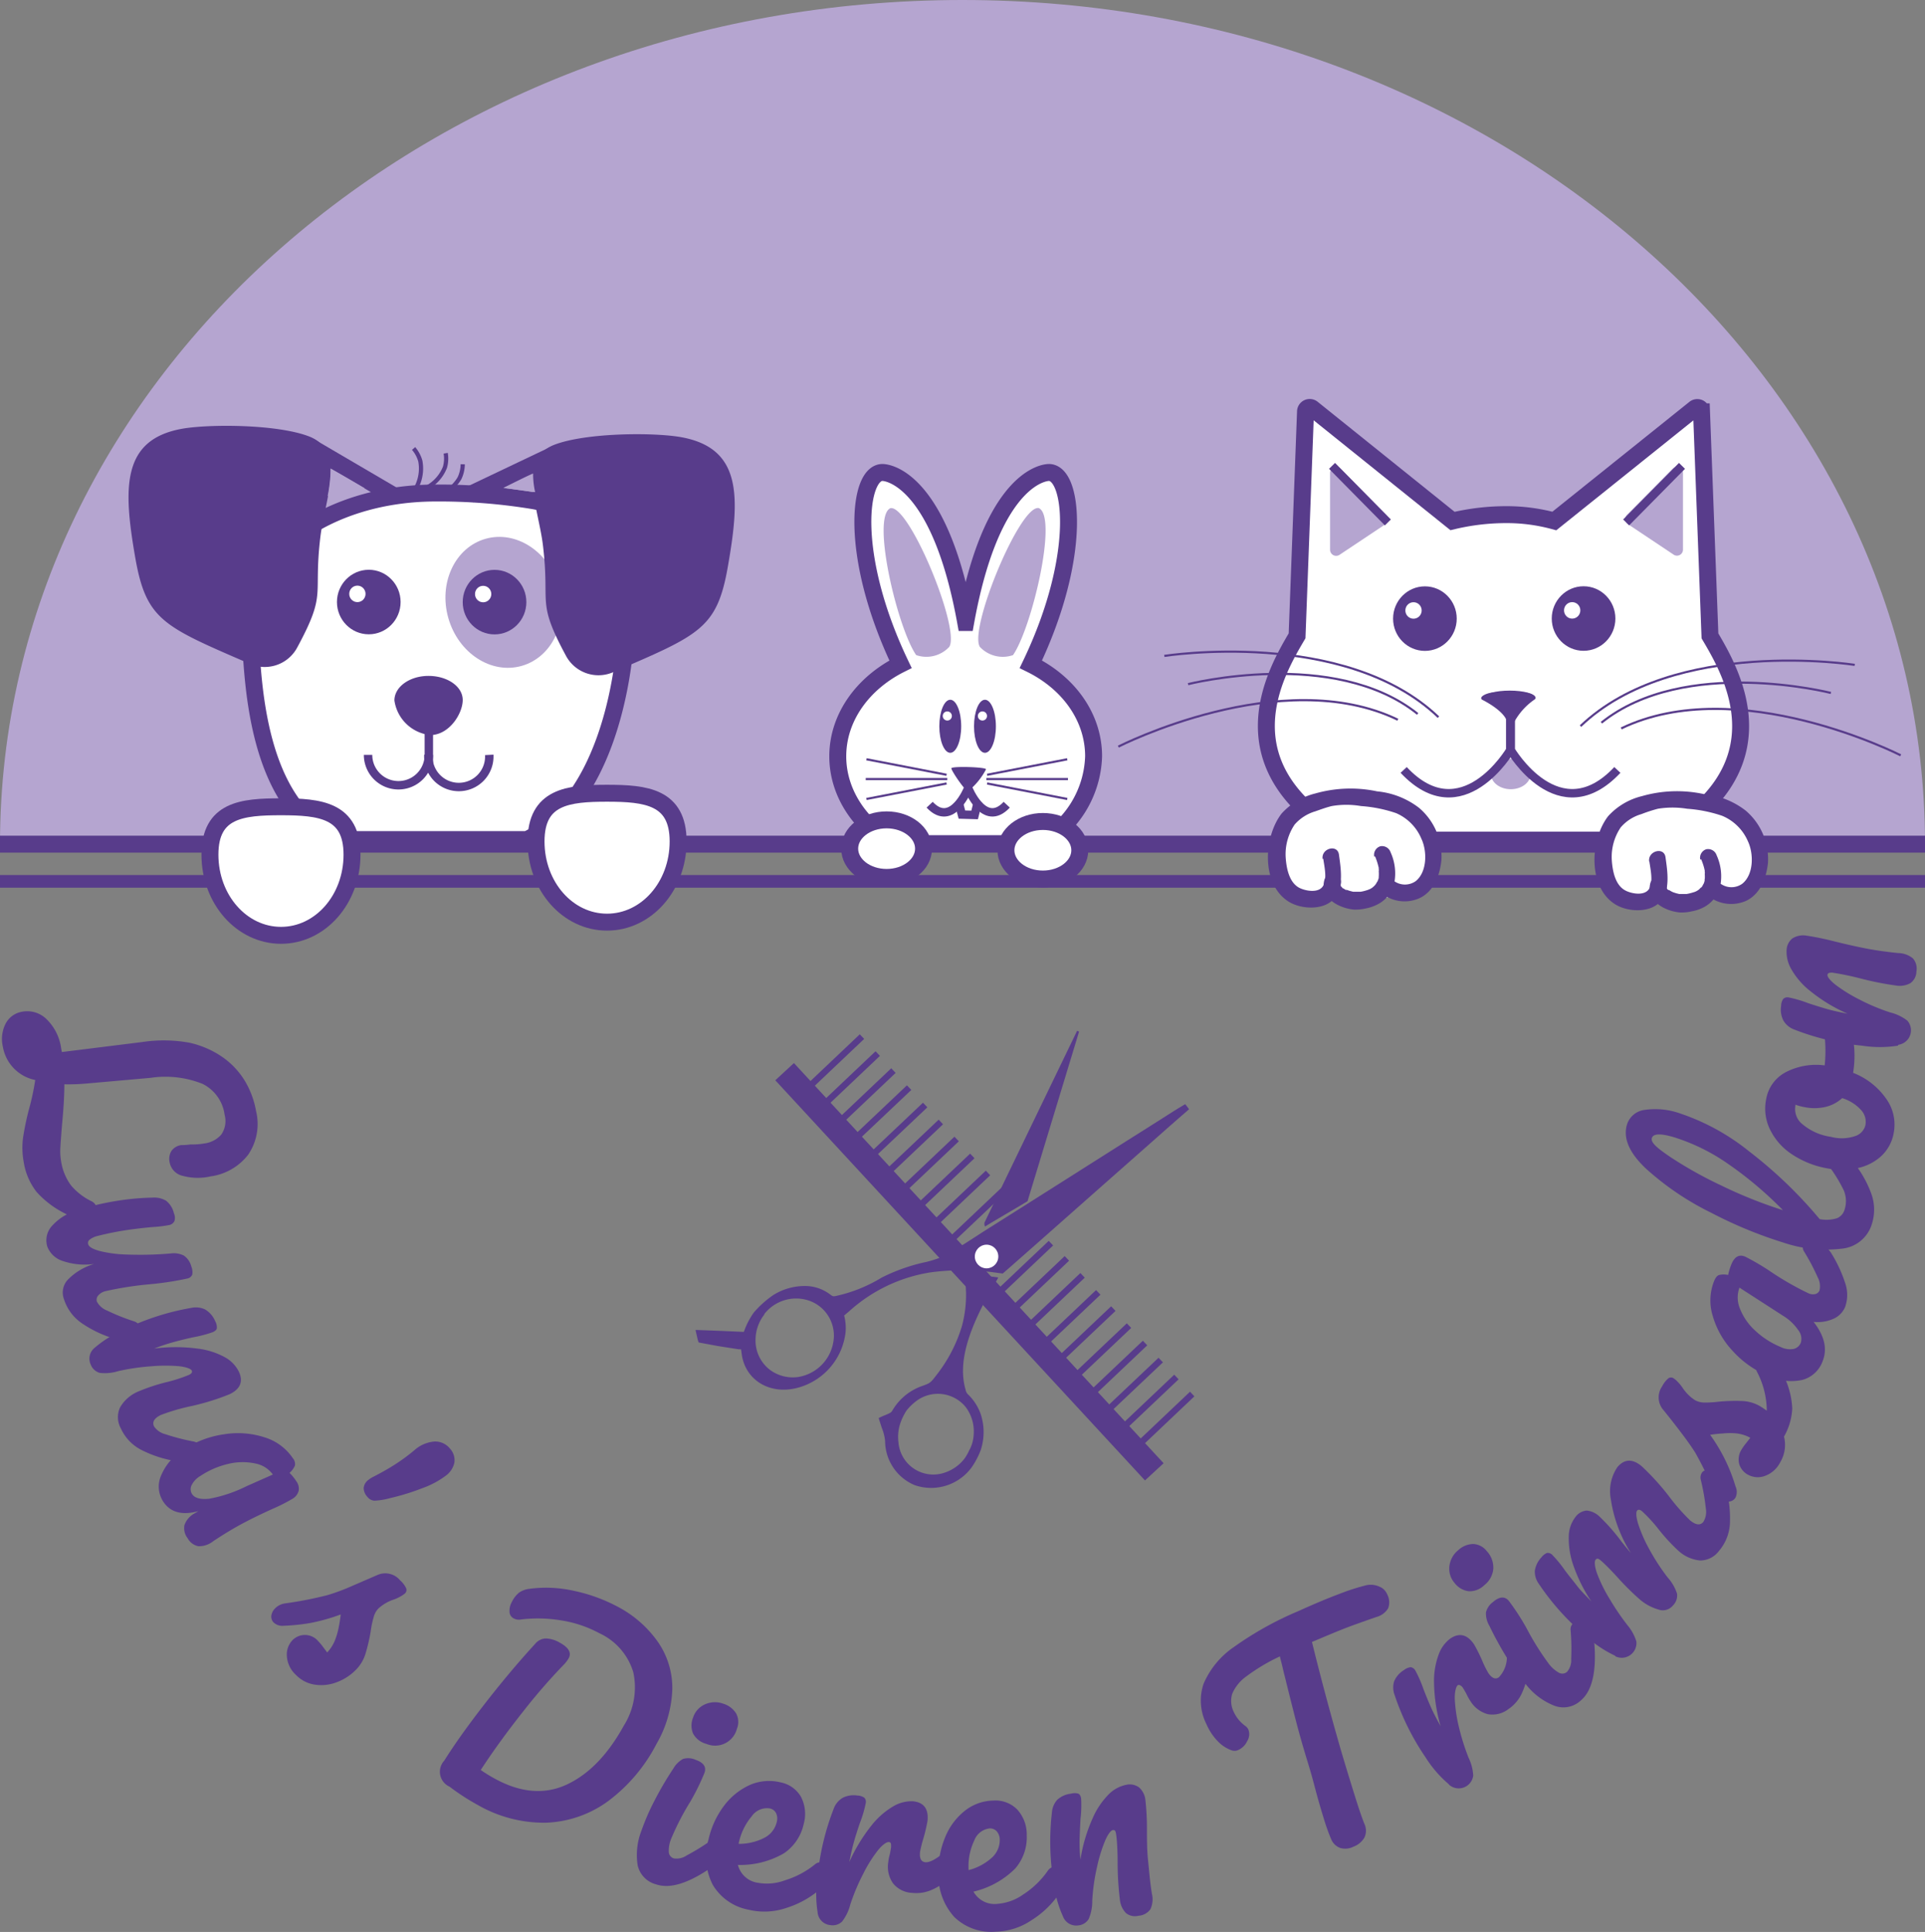 <svg xmlns="http://www.w3.org/2000/svg" viewBox="0 0 214.75 215.52"><rect x="0" y="0" width="214.75" height="215.52" fill="#808080" stroke="none"/><defs><style>.cls-1,.cls-10,.cls-12,.cls-2,.cls-6,.cls-7,.cls-9{fill:none;}.cls-1,.cls-10,.cls-11,.cls-12,.cls-2,.cls-6,.cls-7,.cls-8,.cls-9{stroke:#583c8b;stroke-miterlimit:10;}.cls-1{stroke-width:2.83px;}.cls-2{stroke-width:0.71px;}.cls-11,.cls-3{fill:#583c8b;}.cls-4,.cls-8{fill:#fff;}.cls-5{fill:#b5a5d0;}.cls-6{stroke-width:1.41px;}.cls-7,.cls-8{stroke-width:1.89px;}.cls-11,.cls-9{stroke-width:0.94px;}.cls-10{stroke-width:0.24px;}.cls-12{stroke-width:0.47px;}</style></defs><g id="Laag_2" data-name="Laag 2"><g id="Laag_7" data-name="Laag 7"><g id="Schaar_kam" data-name="Schaar/kam"><g id="kam"><line class="cls-1" x1="87.53" y1="119.55" x2="128.77" y2="164.19"/><line class="cls-2" x1="122.52" y1="144.17" x2="115.99" y2="150.36"/><line class="cls-2" x1="120.77" y1="142.27" x2="114.24" y2="148.46"/><line class="cls-2" x1="119.02" y1="140.38" x2="112.49" y2="146.57"/><line class="cls-2" x1="117.24" y1="138.68" x2="110.71" y2="144.87"/><line class="cls-2" x1="133" y1="155.51" x2="126.47" y2="161.7"/><line class="cls-2" x1="131.24" y1="153.61" x2="124.71" y2="159.8"/><line class="cls-2" x1="129.49" y1="151.72" x2="122.96" y2="157.9"/><line class="cls-2" x1="127.74" y1="149.82" x2="121.21" y2="156.01"/><line class="cls-2" x1="125.95" y1="147.88" x2="119.42" y2="154.07"/><line class="cls-2" x1="124.2" y1="145.98" x2="117.67" y2="152.17"/><line class="cls-2" x1="111.97" y1="132.75" x2="105.44" y2="138.94"/><line class="cls-2" x1="110.22" y1="130.85" x2="103.69" y2="137.04"/><line class="cls-2" x1="108.47" y1="128.95" x2="101.94" y2="135.14"/><line class="cls-2" x1="106.72" y1="127.06" x2="100.19" y2="133.25"/><line class="cls-2" x1="104.96" y1="125.16" x2="98.43" y2="131.35"/><line class="cls-2" x1="103.21" y1="123.27" x2="96.68" y2="129.45"/><line class="cls-2" x1="101.42" y1="121.33" x2="94.89" y2="127.51"/><line class="cls-2" x1="99.67" y1="119.43" x2="93.14" y2="125.62"/><line class="cls-2" x1="97.92" y1="117.53" x2="91.39" y2="123.72"/><line class="cls-2" x1="96.16" y1="115.64" x2="89.64" y2="121.82"/></g><g id="schaar"><path class="cls-3" d="M80.29,148.46l2.69.12.18-.47a8.55,8.55,0,0,1,.94-1.7,11.23,11.23,0,0,1,2.18-1.95,6.62,6.62,0,0,1,3.52-1,4.63,4.63,0,0,1,2.78.92c.31.23.32.24.59.21a16.54,16.54,0,0,0,5.19-2.07,20.43,20.43,0,0,1,5-1.75,13.33,13.33,0,0,0,2.19-.75c.14-.08,2-1.21,4-2.53l5.81-3.67,10.27-6.51,2.46-1.55,2.49-1.58c.89-.57,1.63-1,1.64-1a2.58,2.58,0,0,1,.22.28l.21.28-.71.62c-.39.33-1.89,1.65-3.32,2.92l-6.13,5.41-6.07,5.37-3.56,3.14-1,.87-.61-.08a26.92,26.92,0,0,0-7.38-.06,17.58,17.58,0,0,0-9.14,4.35l-.56.47.06.24a5.55,5.55,0,0,1,.1,1.63A7.26,7.26,0,0,1,89,154.81c-3.14.84-5.92-.87-6.27-3.86l-.06-.43-.26,0-2.3-.36L78,149.77c-.08,0-.11-.1-.25-.7-.09-.39-.16-.7-.15-.71Zm5-1.85a4.62,4.62,0,0,0-1,2.74,4.11,4.11,0,0,0,1.59,3.45,4.25,4.25,0,0,0,3.16.81,4.73,4.73,0,0,0,3.89-3.72,4.13,4.13,0,0,0-2.49-4.73A4.49,4.49,0,0,0,85.25,146.61Zm24-6.74a1.05,1.05,0,0,0,.59,1.29.83.83,0,0,0,.26.06,12.66,12.66,0,0,0-.29-1.94C109.69,139.2,109.29,139.62,109.2,139.87Zm1.18.3a7.18,7.18,0,0,0,.2,1c.09,0,.45-.35.52-.53a1.06,1.06,0,0,0-.34-1.22c-.17-.12-.46-.22-.51-.17S110.3,139.66,110.38,140.17Z"/><path class="cls-3" d="M98.69,157.89c.68-.29.71-.31.85-.52a6.21,6.21,0,0,1,3.43-2.79c.79-.29.85-.33,1.48-1.16a16.54,16.54,0,0,0,2.87-5.52,13.49,13.49,0,0,0,.45-3.68l-.09-2.07,1.92.16c1.12.1,1.76.19,1.76.2a3.84,3.84,0,0,1-.29.52c-3.17,5.35-4.21,9.06-3.35,12a.93.93,0,0,0,.3.55,5.7,5.7,0,0,1,1.39,2.18,6.43,6.43,0,0,1,0,4,9,9,0,0,1-1,1.91,5.6,5.6,0,0,1-6.38,2,5.37,5.37,0,0,1-3.29-4.92,5.27,5.27,0,0,0-.37-1.47c-.19-.59-.35-1.08-.34-1.09A6.06,6.06,0,0,1,98.69,157.89Zm1.71,1a4.8,4.8,0,0,0-.17,2,3.9,3.9,0,0,0,5,3.44,4.64,4.64,0,0,0,2.37-1.62,5.2,5.2,0,0,0,.51-.89,4,4,0,0,0,.51-1.76,4.52,4.52,0,0,0-.86-3.06,4,4,0,0,0-5.64-.63,5.68,5.68,0,0,0-1,1A6.34,6.34,0,0,0,100.4,158.89Z"/><path class="cls-3" d="M109.84,136.36c-.06.11,0,.52.07.45s4.71-2.78,4.72-2.81l5.75-18.92-.22-.09"/><ellipse class="cls-4" cx="110.06" cy="140.17" rx="1.31" ry="1.32"/></g></g><path class="cls-3" d="M10.5,135.28a2,2,0,0,1-1,.39,3.11,3.11,0,0,1-2-.18A10.71,10.71,0,0,1,4.11,133a7.16,7.16,0,0,1-1.46-3.35,8.65,8.65,0,0,1-.08-2.72,30.41,30.41,0,0,1,.66-3.18,27.51,27.51,0,0,0,.7-3.27,4.58,4.58,0,0,1-3.61-3.71,3.75,3.75,0,0,1,.33-2.62,2.54,2.54,0,0,1,1.83-1.29,3.07,3.07,0,0,1,2.73.85A5.61,5.61,0,0,1,6.83,117l.07.36,9-1.12a16,16,0,0,1,5.23.08A10.42,10.42,0,0,1,24.93,118a8.84,8.84,0,0,1,2.38,2.57,9.79,9.79,0,0,1,1.25,3.35,6.08,6.08,0,0,1-.88,4.9,6.39,6.39,0,0,1-4.18,2.41,6.44,6.44,0,0,1-3.12-.06,1.89,1.89,0,0,1-1.45-1.48,1.72,1.72,0,0,1,.19-1.29,1.6,1.6,0,0,1,1.1-.66c.18,0,.52,0,1-.07a8.17,8.17,0,0,0,1.56-.11,3,3,0,0,0,1.91-1,2.65,2.65,0,0,0,.37-2.19,4.52,4.52,0,0,0-2.44-3.45,11.16,11.16,0,0,0-5.83-.68l-7,.62a22.64,22.64,0,0,1-2.61.1q0,1.83-.27,4.62-.13,1.64-.18,2.49a6.86,6.86,0,0,0,.09,1.5,6.08,6.08,0,0,0,1.09,2.65A6.94,6.94,0,0,0,10.2,134a1,1,0,0,1,.56.67A.62.62,0,0,1,10.5,135.28Z"/><path class="cls-3" d="M5.84,136.71A6,6,0,0,1,8.65,135a29.83,29.83,0,0,1,4.16-1,28.26,28.26,0,0,1,4.2-.4,2.62,2.62,0,0,1,1.51.34,2.48,2.48,0,0,1,.88,1.4,1.26,1.26,0,0,1,.06.88.83.83,0,0,1-.54.43,13.35,13.35,0,0,1-1.7.22c-.78.06-1.49.14-2.12.22a33.94,33.94,0,0,0-4.31.81,2.3,2.3,0,0,0-.83.42.47.47,0,0,0-.11.51c.09.27.49.5,1.21.71a14,14,0,0,0,3.11.41,40,40,0,0,0,4.87-.12,2.51,2.51,0,0,1,1.48.24,2.12,2.12,0,0,1,.82,1.2,1.69,1.69,0,0,1,.11.91.72.72,0,0,1-.53.44,34.27,34.27,0,0,1-4.26.65,38,38,0,0,0-4.92.77,1.54,1.54,0,0,0-.8.5.69.69,0,0,0-.13.66,2.17,2.17,0,0,0,1.14,1,23.44,23.44,0,0,0,3,1.2,1,1,0,0,1,.65.59.66.66,0,0,1-.18.66,2.06,2.06,0,0,1-.91.52,3,3,0,0,1-2,.09,12.89,12.89,0,0,1-3.37-1.64,5.11,5.11,0,0,1-2-2.68,2.1,2.1,0,0,1,.48-2.24A6.79,6.79,0,0,1,10.5,141,7.64,7.64,0,0,1,7,140.67a2.7,2.7,0,0,1-1.72-1.6A2.38,2.38,0,0,1,5.84,136.71Z"/><path class="cls-3" d="M10.55,150.36a13.06,13.06,0,0,1,3.41-2.1,28,28,0,0,1,7.38-2.36,2.42,2.42,0,0,1,1.55.18A2.74,2.74,0,0,1,24,147.37a1.4,1.4,0,0,1,.19.77c0,.18-.17.33-.43.46a14,14,0,0,1-2.21.58c-.83.18-1.55.36-2.16.53a20.65,20.65,0,0,0-2.19.73,18.35,18.35,0,0,1,4.82,0,8.38,8.38,0,0,1,3.13,1A3.75,3.75,0,0,1,26.64,153c.52,1.1.18,1.94-1,2.52a26.77,26.77,0,0,1-4.22,1.32,22.89,22.89,0,0,0-3.46,1c-.75.36-1,.78-.78,1.27a2.12,2.12,0,0,0,1.26.88,23.72,23.72,0,0,0,3.12.81,1,1,0,0,1,.72.5.62.62,0,0,1-.09.68,2.12,2.12,0,0,1-.83.63,3.08,3.08,0,0,1-2,.34,13,13,0,0,1-3.56-1.19,5,5,0,0,1-2.31-2.4,2.58,2.58,0,0,1-.1-2.35,4.21,4.21,0,0,1,2.08-1.8,21.09,21.09,0,0,1,3-1,17.08,17.08,0,0,0,2.6-.83c.3-.14.41-.3.32-.49s-.57-.38-1.38-.48a17.78,17.78,0,0,0-3.07,0,24.67,24.67,0,0,0-3.73.54,5,5,0,0,1-2.09.2,1.53,1.53,0,0,1-1-.93A1.55,1.55,0,0,1,10.55,150.36Z"/><path class="cls-3" d="M18,164.54a6.15,6.15,0,0,1,2.51-2.85A11,11,0,0,1,25,160a9.66,9.66,0,0,1,4.51.34,5.86,5.86,0,0,1,3.15,2.32,1,1,0,0,1,.24.84,2.4,2.4,0,0,1-.6.81,5.07,5.07,0,0,1,.75.92,1.39,1.39,0,0,1,.27,1.07,1.47,1.47,0,0,1-.68.89,19.48,19.48,0,0,1-2.23,1.13c-1.17.53-2.27,1.06-3.29,1.6s-2.13,1.21-3.32,2a2.56,2.56,0,0,1-1.66.57,1.75,1.75,0,0,1-1.21-.9,1.8,1.8,0,0,1-.35-1.47,2.42,2.42,0,0,1,1.13-1.3l.43-.25c-1.81.5-3.1.15-3.89-1A3.06,3.06,0,0,1,18,164.54Zm5.29,2.66a15.7,15.7,0,0,0,4.24-1.42l2.91-1.29a3.15,3.15,0,0,0-2-1.24,6.77,6.77,0,0,0-3,.06,9.37,9.37,0,0,0-3.07,1.33,2.5,2.5,0,0,0-1,1.05,1,1,0,0,0,.07,1C21.73,167.11,22.33,167.28,23.24,167.2Z"/><path class="cls-3" d="M40.57,166a1.28,1.28,0,0,1,.54-.92,3,3,0,0,1,.56-.35c.86-.44,1.64-.88,2.33-1.32a21.42,21.42,0,0,0,2.19-1.6,3.82,3.82,0,0,1,2.27-1,2.1,2.1,0,0,1,1.73.78,1.9,1.9,0,0,1,.5,1.57,2.44,2.44,0,0,1-.93,1.44A9.89,9.89,0,0,1,47.15,166a26.18,26.18,0,0,1-3.62,1.12,7.91,7.91,0,0,1-1.74.29A1.07,1.07,0,0,1,41,167,1.5,1.5,0,0,1,40.57,166Z"/><path class="cls-3" d="M32,184.69A2.3,2.3,0,0,1,32.6,183a1.94,1.94,0,0,1,2.9.08,6,6,0,0,1,.55.66l.45.6a4.4,4.4,0,0,0,.85-1.31,8.23,8.23,0,0,0,.44-1.51c.1-.52.18-1,.22-1.42a21.33,21.33,0,0,1-3.37.95,22.35,22.35,0,0,1-2.95.31,1.45,1.45,0,0,1-1.15-.35.92.92,0,0,1-.27-.77,1.43,1.43,0,0,1,.43-.83,1.92,1.92,0,0,1,1.09-.54l.61-.09a41.68,41.68,0,0,0,4.11-.83,22.35,22.35,0,0,0,2.24-.8l3.35-1.45a2.15,2.15,0,0,1,2.54.6,2.67,2.67,0,0,1,.67.88.52.52,0,0,1-.13.57,2.74,2.74,0,0,1-.5.34,4.41,4.41,0,0,1-.79.36,4.7,4.7,0,0,0-1.69,1,2.17,2.17,0,0,0-.51.93,10.45,10.45,0,0,0-.34,1.64,20.59,20.59,0,0,1-.6,2.54,4.42,4.42,0,0,1-1.08,1.75,5.88,5.88,0,0,1-2.13,1.36,4.81,4.81,0,0,1-2.42.26,3.68,3.68,0,0,1-2.1-1.08A3.09,3.09,0,0,1,32,184.69Z"/><path class="cls-3" d="M50.15,199.31a1.82,1.82,0,0,1-.59-2.9q1.63-2.61,4.44-6.24c1.87-2.41,3.77-4.69,5.72-6.81a1.56,1.56,0,0,1,1.21-.58,3.28,3.28,0,0,1,1.51.46c1,.55,1.34,1.13,1,1.75a3.74,3.74,0,0,1-.62.79,65.61,65.61,0,0,0-4.47,5.16q-2.64,3.33-4.72,6.51a16.19,16.19,0,0,0,1.63,1q4.32,2.34,8,.61t6.34-6.57a8,8,0,0,0,1.05-5.94,7,7,0,0,0-3.77-4.35,13.33,13.33,0,0,0-4.29-1.44,15.66,15.66,0,0,0-4.47-.1,1.23,1.23,0,0,1-.83-.13.85.85,0,0,1-.45-.76,2,2,0,0,1,.28-1.1,3,3,0,0,1,.78-1,2.49,2.49,0,0,1,1.09-.42,14.07,14.07,0,0,1,5.06.22,18.45,18.45,0,0,1,4.79,1.73,12.66,12.66,0,0,1,4.58,4A9,9,0,0,1,75,188.47a13,13,0,0,1-1.75,6.05,18.6,18.6,0,0,1-5.39,6.39,12.49,12.49,0,0,1-6.91,2.42,14.79,14.79,0,0,1-7.69-2A24.72,24.72,0,0,1,50.15,199.31Z"/><path class="cls-3" d="M71.13,208.05a7.47,7.47,0,0,1,.44-3.86A24.94,24.94,0,0,1,73,200.9a36.4,36.4,0,0,1,2.11-3.6,2.87,2.87,0,0,1,1.08-1.08,2,2,0,0,1,1.4.09c.9.31,1.24.8,1,1.46A25.13,25.13,0,0,1,77,201a28.94,28.94,0,0,0-2.14,4.16,3.54,3.54,0,0,0-.25,1.43.78.78,0,0,0,.55.72,2,2,0,0,0,1.45-.33,24.85,24.85,0,0,0,2.71-1.67,1,1,0,0,1,.86-.16.66.66,0,0,1,.43.54,2.15,2.15,0,0,1-.14,1,3.08,3.08,0,0,1-1.13,1.65c-2.57,1.77-4.61,2.39-6.14,1.87A2.83,2.83,0,0,1,71.13,208.05Zm6.19-14.66a2.34,2.34,0,0,1,0-1.79,2.41,2.41,0,0,1,1.32-1.47,2.71,2.71,0,0,1,2.06-.07,2.54,2.54,0,0,1,1.42,1.08,2,2,0,0,1,.09,1.71,2.51,2.51,0,0,1-3.4,1.69A2.36,2.36,0,0,1,77.32,193.39Z"/><path class="cls-3" d="M92.2,208.24a2.1,2.1,0,0,1,0,1,3.08,3.08,0,0,1-1,1.75,10.6,10.6,0,0,1-3.45,1.84,7.55,7.55,0,0,1-4.23.21,5.91,5.91,0,0,1-4-2.77,6.84,6.84,0,0,1-.47-5.1,9.72,9.72,0,0,1,1.7-3.7,7.44,7.44,0,0,1,2.88-2.34,5.34,5.34,0,0,1,3.44-.3,3.35,3.35,0,0,1,2.3,1.64,4.15,4.15,0,0,1,.29,3,5.3,5.3,0,0,1-2.2,3.27,9.67,9.67,0,0,1-5.14,1.3,2.68,2.68,0,0,0,2.27,2,5.75,5.75,0,0,0,3-.29A9.91,9.91,0,0,0,90.89,208a1,1,0,0,1,.83-.25A.65.65,0,0,1,92.2,208.24Zm-8.35-5.61a6.76,6.76,0,0,0-1.44,3l0,.06a6.15,6.15,0,0,0,2.85-.67,2.65,2.65,0,0,0,1.39-1.75,1.43,1.43,0,0,0-.07-1,1,1,0,0,0-.7-.53A2.06,2.06,0,0,0,83.85,202.63Z"/><path class="cls-3" d="M91.21,213.32a13.08,13.08,0,0,1,0-4A28.23,28.23,0,0,1,93,201.79a2.33,2.33,0,0,1,1-1.23,2.7,2.7,0,0,1,1.65-.26,1.44,1.44,0,0,1,.77.24.67.67,0,0,1,.16.61,12.9,12.9,0,0,1-.64,2.18c-.28.81-.5,1.51-.67,2.12s-.35,1.36-.52,2.26a18.94,18.94,0,0,1,2.51-4.12,8.76,8.76,0,0,1,2.5-2.15,4,4,0,0,1,2.1-.5c1.21.13,1.75.86,1.61,2.2a18.28,18.28,0,0,1-.45,1.92,13.29,13.29,0,0,0-.38,1.52c-.08.73.12,1.11.58,1.16s1.24-.33,2.16-1.16a1,1,0,0,1,.79-.32.63.63,0,0,1,.54.42,1.8,1.8,0,0,1,.11,1,2.7,2.7,0,0,1-.74,1.74,7.81,7.81,0,0,1-2,1.34,4.25,4.25,0,0,1-2.29.4,2.89,2.89,0,0,1-2.16-1.06,3.19,3.19,0,0,1-.54-2.34,4.83,4.83,0,0,1,.18-.92c.08-.41.13-.68.14-.83,0-.33,0-.5-.25-.52s-.69.27-1.22.92a15.19,15.19,0,0,0-1.63,2.6,23,23,0,0,0-1.46,3.47,5.09,5.09,0,0,1-.92,1.89,1.52,1.52,0,0,1-1.32.38A1.56,1.56,0,0,1,91.21,213.32Z"/><path class="cls-3" d="M118.19,208.62a2,2,0,0,1,.24,1,3.06,3.06,0,0,1-.49,1.94,10.45,10.45,0,0,1-2.87,2.65,7.45,7.45,0,0,1-4,1.28,5.91,5.91,0,0,1-4.62-1.65,6.92,6.92,0,0,1-1.76-4.81,9.89,9.89,0,0,1,.72-4,7.19,7.19,0,0,1,2.19-3,5.27,5.27,0,0,1,3.24-1.17,3.39,3.39,0,0,1,2.64,1,4.11,4.11,0,0,1,1.06,2.88,5.3,5.3,0,0,1-1.3,3.72,9.72,9.72,0,0,1-4.64,2.56,2.69,2.69,0,0,0,2.7,1.36,5.7,5.7,0,0,0,2.86-1.05,9.78,9.78,0,0,0,2.73-2.64,1,1,0,0,1,.75-.45A.62.62,0,0,1,118.19,208.62Zm-9.5-3.31a6.73,6.73,0,0,0-.64,3.25v.06a6.09,6.09,0,0,0,2.58-1.37,2.65,2.65,0,0,0,.9-2,1.44,1.44,0,0,0-.32-.94,1,1,0,0,0-.81-.34A2.07,2.07,0,0,0,108.69,205.31Z"/><path class="cls-3" d="M118.59,213.8a13.06,13.06,0,0,1-1.06-3.86,28.1,28.1,0,0,1-.18-7.75,2.34,2.34,0,0,1,.61-1.43,2.72,2.72,0,0,1,1.53-.67,1.42,1.42,0,0,1,.8,0c.17.07.27.26.32.54a12.93,12.93,0,0,1-.07,2.28c-.05.85-.08,1.59-.1,2.22s0,1.4.09,2.32a18.11,18.11,0,0,1,1.37-4.63,8.72,8.72,0,0,1,1.85-2.72,3.87,3.87,0,0,1,1.9-1,1.76,1.76,0,0,1,1.43.3,2.18,2.18,0,0,1,.7,1.41,28.33,28.33,0,0,1,.17,3.06c0,1.28,0,2.48.12,3.62s.21,2.38.43,3.75a2.65,2.65,0,0,1-.16,1.74,1.77,1.77,0,0,1-1.33.73,1.58,1.58,0,0,1-1.41-.31,2.5,2.5,0,0,1-.67-1.5,34.37,34.37,0,0,1-.25-4.11c0-1.67-.1-2.73-.17-3.18s-.18-.48-.38-.45-.53.44-.85,1.19a16.93,16.93,0,0,0-.9,2.93,22.61,22.61,0,0,0-.53,3.74,5,5,0,0,1-.4,2.06,1.53,1.53,0,0,1-1.18.71A1.57,1.57,0,0,1,118.59,213.8Z"/><path class="cls-3" d="M153.89,177a1.52,1.52,0,0,1,.84.81,1.92,1.92,0,0,1,.14,1.58,2.16,2.16,0,0,1-1.35,1c-1.59.56-2.84,1-3.72,1.35s-2,.82-3.44,1.43q1.39,5.64,3,11.27c.39,1.37.87,2.95,1.42,4.73s1,3.22,1.43,4.29a1.77,1.77,0,0,1,0,1.53A2.32,2.32,0,0,1,151,206a2,2,0,0,1-1.51.14,1.75,1.75,0,0,1-1-1,22.24,22.24,0,0,1-.83-2.34c-.34-1.1-.68-2.27-1-3.5s-.64-2.3-.92-3.2c-.46-1.52-.88-3-1.28-4.57s-.76-3-1.09-4.35c-.08-.31-.17-.66-.26-1.06s-.21-.84-.33-1.34a21.14,21.14,0,0,0-3.74,2.23,4.58,4.58,0,0,0-1.58,1.95,2.74,2.74,0,0,0,.17,2,4,4,0,0,0,1.34,1.61,1.1,1.1,0,0,1,.3.38,1.44,1.44,0,0,1-.13,1.27,2,2,0,0,1-1,1,1,1,0,0,1-.84,0,4,4,0,0,1-1.47-1,6.34,6.34,0,0,1-1.24-1.88,5.84,5.84,0,0,1-.32-4.51,9.51,9.51,0,0,1,3.37-4.09,37.12,37.12,0,0,1,7.17-4c1.88-.85,3.39-1.48,4.55-1.91a24.43,24.43,0,0,1,3.1-1A2.35,2.35,0,0,1,153.89,177Z"/><path class="cls-3" d="M161.64,199.05a13,13,0,0,1-2.6-3,27.92,27.92,0,0,1-3.45-6.94,2.35,2.35,0,0,1-.06-1.56,2.75,2.75,0,0,1,1.1-1.25,1.51,1.51,0,0,1,.74-.32.73.73,0,0,1,.52.37,13.53,13.53,0,0,1,.91,2.08c.31.8.59,1.48.85,2.06s.61,1.26,1.06,2.06a18.23,18.23,0,0,1-.73-4.77,8.5,8.5,0,0,1,.53-3.25,3.84,3.84,0,0,1,1.28-1.74c1-.68,1.89-.47,2.65.64a18.6,18.6,0,0,1,.89,1.77,11.29,11.29,0,0,0,.69,1.41c.4.6.8.77,1.19.5a3.28,3.28,0,0,0,.9-2.26,1.09,1.09,0,0,1,.4-.77.66.66,0,0,1,.68,0,1.82,1.82,0,0,1,.71.66,2.71,2.71,0,0,1,.55,1.81,8,8,0,0,1-.66,2.31,4.25,4.25,0,0,1-1.49,1.78,2.92,2.92,0,0,1-2.34.58,3.28,3.28,0,0,1-1.92-1.45,5.79,5.79,0,0,1-.45-.81c-.2-.37-.35-.61-.43-.73s-.36-.35-.53-.24-.35.66-.34,1.49a16.65,16.65,0,0,0,.42,3,25.64,25.64,0,0,0,1.12,3.6,5.14,5.14,0,0,1,.52,2,1.63,1.63,0,0,1-2.71,1Z"/><path class="cls-3" d="M163.85,177.51a2.34,2.34,0,0,1-1.56-.9,2.42,2.42,0,0,1-.6-1.88,2.69,2.69,0,0,1,1-1.81,2.49,2.49,0,0,1,1.64-.68,2,2,0,0,1,1.52.78,2.7,2.7,0,0,1,.74,2,2.61,2.61,0,0,1-1,1.81A2.32,2.32,0,0,1,163.85,177.51Zm9.5,12.75a7.55,7.55,0,0,1-3.1-2.33,25.44,25.44,0,0,1-2.1-2.93,38.77,38.77,0,0,1-2-3.64,2.7,2.7,0,0,1-.38-1.48,2,2,0,0,1,.78-1.16c.72-.63,1.31-.67,1.77-.14a26.62,26.62,0,0,1,2,3.09,29.53,29.53,0,0,0,2.51,4,3.64,3.64,0,0,0,1.1.94.79.79,0,0,0,.9-.12,2,2,0,0,0,.45-1.42,25.86,25.86,0,0,0-.06-3.18.92.92,0,0,1,.29-.82.65.65,0,0,1,.68-.1,2.16,2.16,0,0,1,.83.64,3.11,3.11,0,0,1,.85,1.81c.23,3.11-.27,5.2-1.49,6.25A2.84,2.84,0,0,1,173.35,190.26Z"/><path class="cls-3" d="M180.21,184.72a13.11,13.11,0,0,1-3.32-2.23,27.53,27.53,0,0,1-5.19-5.76,2.36,2.36,0,0,1-.48-1.48,2.77,2.77,0,0,1,.73-1.51,1.54,1.54,0,0,1,.62-.5.72.72,0,0,1,.6.21,14.5,14.5,0,0,1,1.44,1.77c.51.68,1,1.26,1.36,1.74s.91,1,1.56,1.69a17.48,17.48,0,0,1-2-4,9.06,9.06,0,0,1-.52-3.26,3.6,3.6,0,0,1,.73-2.14,1.72,1.72,0,0,1,1.27-.74,2.4,2.4,0,0,1,1.43.67,21.32,21.32,0,0,1,2.41,2.74q.71.9,1.08,1.32a15.53,15.53,0,0,1-2.23-6,4.77,4.77,0,0,1,.73-3.57q1.18-1.4,2.73-.09a28,28,0,0,1,3,3.3,22.84,22.84,0,0,0,2.38,2.72c.64.53,1.13.59,1.48.18a2.16,2.16,0,0,0,.28-1.51,24.49,24.49,0,0,0-.56-3.18,1,1,0,0,1,.16-.86.64.64,0,0,1,.66-.19,2,2,0,0,1,.92.5,3.06,3.06,0,0,1,1.13,1.65,13.36,13.36,0,0,1,.38,3.73,5.11,5.11,0,0,1-1.23,3.1,2.62,2.62,0,0,1-2.1,1.06,4.18,4.18,0,0,1-2.5-1.16,20.69,20.69,0,0,1-2.12-2.31,17.3,17.3,0,0,0-1.83-2c-.25-.22-.45-.24-.58-.09s-.12.68.12,1.47a16,16,0,0,0,1.23,2.81,24.29,24.29,0,0,0,2.05,3.16,5,5,0,0,1,1.06,1.83,1.58,1.58,0,0,1-.47,1.32,1.45,1.45,0,0,1-1.64.43,5.46,5.46,0,0,1-2.12-1.18,29.71,29.71,0,0,1-2.43-2.42c-.91-1-1.53-1.59-1.85-1.86s-.44-.24-.58-.08-.12.73.17,1.54a16.61,16.61,0,0,0,1.38,2.8,28.07,28.07,0,0,0,2,2.95,5.18,5.18,0,0,1,1,1.82,1.64,1.64,0,0,1-2.36,1.65Z"/><path class="cls-3" d="M196.82,164.67a2.28,2.28,0,0,1-1.84-.17,2,2,0,0,1-.95-1.16,2.05,2.05,0,0,1,.27-1.66,5.56,5.56,0,0,1,.5-.7l.46-.59a4.22,4.22,0,0,0-1.48-.48,7.44,7.44,0,0,0-1.57,0,13.41,13.41,0,0,0-1.43.15,19.19,19.19,0,0,1,2.84,5.78,1.45,1.45,0,0,1,0,1.2.89.89,0,0,1-.68.46,1.36,1.36,0,0,1-.9-.2,1.9,1.9,0,0,1-.81-.91l-.25-.57a37.58,37.58,0,0,0-1.85-3.75c-.36-.58-.87-1.31-1.53-2.18s-1.35-1.76-2.08-2.65a2.15,2.15,0,0,1-.08-2.61,2.78,2.78,0,0,1,.68-.87.51.51,0,0,1,.59,0,2.43,2.43,0,0,1,.45.39,4.57,4.57,0,0,1,.55.67,4.72,4.72,0,0,0,1.39,1.38,2.24,2.24,0,0,0,1,.26,12.48,12.48,0,0,0,1.67-.1,20.28,20.28,0,0,1,2.6-.07,4.29,4.29,0,0,1,2,.59c.18.11.42.27.73.49a9.43,9.43,0,0,0-1.11-4.37,1,1,0,0,1,0-.88.64.64,0,0,1,.61-.31,2.06,2.06,0,0,1,1,.33A3.31,3.31,0,0,1,199,153.5a9.07,9.07,0,0,1,.94,3.64,7,7,0,0,1-.92,3.12,3.76,3.76,0,0,1-.41,2.84A3.09,3.09,0,0,1,196.82,164.67Z"/><path class="cls-3" d="M201.05,153.94a6,6,0,0,1-3.79-.45,10.88,10.88,0,0,1-3.95-2.77,9.56,9.56,0,0,1-2.24-3.92,5.84,5.84,0,0,1,.16-3.91c.16-.38.34-.6.56-.66a2.22,2.22,0,0,1,1,0,6.5,6.5,0,0,1,.36-1.19c.35-.85.86-1.14,1.53-.86a26.21,26.21,0,0,1,2.71,1.58,33.08,33.08,0,0,0,4.35,2.51,1.19,1.19,0,0,0,.77.09.68.68,0,0,0,.47-.4,2.1,2.1,0,0,0-.21-1.49,23.8,23.8,0,0,0-1.5-2.84,1,1,0,0,1-.11-.87.68.68,0,0,1,.57-.39,2.25,2.25,0,0,1,1,.2,3,3,0,0,1,1.57,1.24,15,15,0,0,1,1.53,3.28,4,4,0,0,1,0,2.73,2.5,2.5,0,0,1-1.3,1.3,4.26,4.26,0,0,1-2.21.34q1.84,2.35,1,4.41A3.31,3.31,0,0,1,201.05,153.94Zm-.45-5.57a5.44,5.44,0,0,0-1.67-1.58l-4.88-3.15a3.23,3.23,0,0,0,.07,2.38,6.57,6.57,0,0,0,1.7,2.43,9.4,9.4,0,0,0,2.82,1.81,2.31,2.31,0,0,0,1.45.22,1.13,1.13,0,0,0,.81-.71A1.54,1.54,0,0,0,200.6,148.37Z"/><path class="cls-3" d="M204.21,128.66a2.18,2.18,0,0,1,1,.09,3.08,3.08,0,0,1,1.69,1.07,12.2,12.2,0,0,1,1.84,3.29,5.22,5.22,0,0,1,.1,3.38,3.89,3.89,0,0,1-3.43,2.81,14.8,14.8,0,0,1-6.51-.7,48.13,48.13,0,0,1-8-3.31,31.51,31.51,0,0,1-7.24-4.89c-1.89-1.77-2.61-3.41-2.16-4.94a2.36,2.36,0,0,1,1.93-1.64,8.26,8.26,0,0,1,4,.39,24.88,24.88,0,0,1,7.7,4.23A49.34,49.34,0,0,1,203,136a4,4,0,0,0,1.93-.1,1.48,1.48,0,0,0,.86-1,3.07,3.07,0,0,0-.12-2.15,16.36,16.36,0,0,0-1.77-2.84,1,1,0,0,1-.2-.85A.67.67,0,0,1,204.21,128.66Zm-17.87.41a45.48,45.48,0,0,0,5.73,3.2A50.8,50.8,0,0,0,198.9,135a41.61,41.61,0,0,0-6.07-5.13,22,22,0,0,0-6.06-3c-1.51-.45-2.34-.42-2.49.08S184.85,128.06,186.34,129.07Z"/><path class="cls-3" d="M204.15,114.75a2.28,2.28,0,0,1,1,0c1,.19,1.5.58,1.58,1.14a11.74,11.74,0,0,1,0,3.79,8,8,0,0,1,3.69,2.89,4.93,4.93,0,0,1,.84,3.81,4.59,4.59,0,0,1-1.45,2.64,5.61,5.61,0,0,1-2.7,1.31,8.29,8.29,0,0,1-3.29,0,10.33,10.33,0,0,1-4-1.62,7,7,0,0,1-2.39-2.77,5.3,5.3,0,0,1-.4-3.32,4.2,4.2,0,0,1,2.28-3.06,7.36,7.36,0,0,1,4.25-.71,15.53,15.53,0,0,0,0-3.21,1.67,1.67,0,0,1,0-.4A.62.62,0,0,1,204.15,114.75Zm3.47,9.08a4.71,4.71,0,0,0-2.11-1.33,4.16,4.16,0,0,1-1.94,1,5.47,5.47,0,0,1-2.28,0,5.26,5.26,0,0,1-1-.27l0,.13a2.16,2.16,0,0,0,.81,2.07,6.28,6.28,0,0,0,3.16,1.39,4.61,4.61,0,0,0,2.68-.08,1.7,1.7,0,0,0,1.16-1.21A1.94,1.94,0,0,0,207.62,123.83Z"/><path class="cls-3" d="M211.73,116.65a12.92,12.92,0,0,1-4,0,27.9,27.9,0,0,1-7.54-1.79,2.35,2.35,0,0,1-1.23-1,2.63,2.63,0,0,1-.26-1.65,1.37,1.37,0,0,1,.23-.77.67.67,0,0,1,.61-.17,12.9,12.9,0,0,1,2.18.64q1.22.4,2.13.66c.6.17,1.36.34,2.26.51a18.06,18.06,0,0,1-4.13-2.5,8.39,8.39,0,0,1-2.16-2.49,3.84,3.84,0,0,1-.51-2.09,1.74,1.74,0,0,1,.64-1.31,2.24,2.24,0,0,1,1.55-.32,30.41,30.41,0,0,1,3,.61c1.24.31,2.42.58,3.53.8s2.36.4,3.74.54a2.62,2.62,0,0,1,1.64.6,1.75,1.75,0,0,1,.38,1.46,1.63,1.63,0,0,1-.66,1.29,2.48,2.48,0,0,1-1.62.27,34.22,34.22,0,0,1-4-.8,31.72,31.72,0,0,0-3.12-.64c-.33,0-.5.05-.52.26s.28.61.93,1.12a17.28,17.28,0,0,0,2.61,1.61,22.54,22.54,0,0,0,3.48,1.46,5,5,0,0,1,1.89.91,1.63,1.63,0,0,1-1,2.69Z"/><g id="head"><path id="background" class="cls-5" d="M0,94.17C0,42.16,48.07,0,107.37,0S214.75,42.16,214.75,94.17"/><line id="bar" class="cls-6" x1="214.75" y1="98.32" y2="98.32"/><line id="bar-2" data-name="bar" class="cls-7" x1="214.75" y1="94.17" y2="94.17"/><g id="kat"><path id="head-2" data-name="head" class="cls-8" d="M150.59,93.72h34.28c14.57-8,8.29-18.72,5.89-22.78h0l-.94-25a.47.47,0,0,0-.78-.36L173.4,58.12h0a20.17,20.17,0,0,0-5.3-.71,25.77,25.77,0,0,0-6.06.71h0L146.42,45.57a.47.47,0,0,0-.78.36l-.94,25h0C142.3,75,136,85.67,150.59,93.72"/><g id="mouth"><ellipse class="cls-5" cx="168.54" cy="86.34" rx="2.21" ry="1.7"/><path class="cls-9" d="M168.48,80v3.68s-5.38,9.15-11.89,2.21"/><path class="cls-9" d="M168.54,80v3.68s5.38,9.15,11.89,2.21"/></g><g id="nose"><path class="cls-3" d="M170.07,77.26h-3.5c-.58,0-1.65.44-1.24.79,0,0,2.39,1.15,2.79,2.42.16.24.69.35.79.1A7.34,7.34,0,0,1,171.24,78C171.57,77.63,170.61,77.26,170.07,77.26Z"/><ellipse class="cls-3" cx="168.42" cy="77.8" rx="2.82" ry="0.76"/></g><g id="left-hairs"><path class="cls-10" d="M160.47,80c-10.45-10-30.58-6.83-30.58-6.83"/><path class="cls-10" d="M158.15,79.64c-9.31-7.46-25.61-3.32-25.61-3.32"/><path class="cls-10" d="M155.94,80.29c-13-6.29-31.18,3-31.18,3"/></g><g id="right-hairs"><path class="cls-10" d="M176.32,81c10.46-10,30.59-6.83,30.59-6.83"/><path class="cls-10" d="M178.65,80.62c9.31-7.47,25.6-3.32,25.6-3.32"/><path class="cls-10" d="M180.86,81.26c13-6.28,31.18,3,31.18,3"/></g><g id="left-eye"><ellipse class="cls-3" cx="158.96" cy="69.01" rx="3.55" ry="3.6"/><ellipse class="cls-4" cx="157.69" cy="68.1" rx="0.91" ry="0.92"/></g><g id="right-eye"><ellipse class="cls-3" cx="176.66" cy="69" rx="3.55" ry="3.6"/><ellipse class="cls-4" cx="175.39" cy="68.09" rx="0.91" ry="0.92"/></g><g id="left-ear"><path class="cls-5" d="M154.63,57.44l-5.09-5.16a.68.68,0,0,0-1.16.49v8.55a.68.68,0,0,0,1.06.57l5.09-3.39A.69.69,0,0,0,154.63,57.44Z"/><line class="cls-11" x1="154.83" y1="58.28" x2="148.6" y2="51.97"/></g><g id="right-ear"><path class="cls-5" d="M181.49,57.44l5.12-5.17a.67.67,0,0,1,1.14.48v8.59a.67.67,0,0,1-1,.56l-5.11-3.41A.68.68,0,0,1,181.49,57.44Z"/><line class="cls-11" x1="181.41" y1="58.28" x2="187.64" y2="51.97"/></g><g id="left-paw"><path class="cls-4" d="M160.47,95.52c0,3.72-5.66,4.54-9.2,5.44-4.36-.76-9.21-1.72-9.21-5.44s3.18-6.85,7.94-7C157.28,88.25,160.47,91.79,160.47,95.52Z"/><path class="cls-3" d="M147.62,95.79c.11.82.49,2.38-.08,3.13s-2,.43-2.59.12c-1.15-.6-1.44-2.22-1.52-3.37a5.92,5.92,0,0,1,1-3.69,4.89,4.89,0,0,1,2.3-1.47c.6-.21,1.22-.44,1.84-.59a9.64,9.64,0,0,1,3.26,0,15.42,15.42,0,0,1,3.92.79,5.37,5.37,0,0,1,2.82,2.86c.64,1.35.66,3.68-.63,4.72a2.08,2.08,0,0,1-2.32.06c-1.06-.58-2,1-1,1.63a4.06,4.06,0,0,0,3.77.2c1.59-.77,2.23-2.55,2.41-4.2a7.12,7.12,0,0,0-2.48-5.85,9.06,9.06,0,0,0-4.69-1.85,14.3,14.3,0,0,0-6.88.23,7.48,7.48,0,0,0-3.78,2.25c-2,2.58-2.31,7.88.79,9.82,1.36.85,3.8,1,5-.25s.82-3.46.61-5c-.17-1.2-2-.69-1.82.5Z"/><path class="cls-3" d="M153.4,95.53a7.44,7.44,0,0,1,.41,1.29,1,1,0,0,0,0,.17c0,.11,0,0,0-.06a.74.74,0,0,1,0,.26,4.14,4.14,0,0,1,0,.61c0,.08,0,.11,0-.08,0,0,0,.08,0,.12s0,.16-.05.25a2.25,2.25,0,0,0-.08.24c-.05.15,0-.07,0-.08a.41.41,0,0,1-.07.15,1.13,1.13,0,0,1-.12.21s-.07.12-.08.11.16-.18.05-.06l-.15.17-.1.09s-.18.13-.05.06l-.14.09-.21.12c-.05,0-.31.13-.17.09l-.07,0-.19.06a4.34,4.34,0,0,1-.6.14c-.05,0-.22,0,0,0h-.16l-.34,0h-.21c-.19,0,.23,0,.09,0l-.2,0-.39-.1-.21-.07s-.31-.12-.15,0-.12-.07-.16-.09l-.22-.13s-.08,0-.08-.06l0,0-.17-.18c-.1-.1.06.07.06.08s-.06-.09-.07-.12,0-.06-.05-.08c.07.15.08.18.05.09v0s0-.23,0,0,0,0,0-.06,0-.16,0,0,0-.07,0-.11a.94.94,0,0,0-1.82-.5c-.56,2,1.6,3.17,3.31,3.32a5.25,5.25,0,0,0,1.31-.13,4.82,4.82,0,0,0,1.47-.54,3.58,3.58,0,0,0,1.7-2.28,5.69,5.69,0,0,0-.41-3.45,1,1,0,0,0-1.16-.66,1,1,0,0,0-.66,1.16Z"/></g><g id="right-paw"><path class="cls-4" d="M196.79,95.42c0,3.73-7.92,5.74-9.74,5.66-4.23-.76-8.67-1.93-8.67-5.66s3.18-6.85,7.94-7C193.6,88.16,196.79,91.69,196.79,95.42Z"/><path class="cls-3" d="M184,96.09c.11.83.49,2.39-.08,3.14s-2,.43-2.59.11c-1.15-.59-1.44-2.21-1.52-3.37a5.89,5.89,0,0,1,1-3.68,4.81,4.81,0,0,1,2.3-1.47,17.18,17.18,0,0,1,1.84-.6,10.19,10.19,0,0,1,3.26,0,15.42,15.42,0,0,1,3.92.79A5.37,5.37,0,0,1,195,93.86c.64,1.36.66,3.68-.63,4.72a2.07,2.07,0,0,1-2.32.07c-1.06-.59-2,1-1,1.63a4.12,4.12,0,0,0,3.77.2c1.59-.78,2.23-2.56,2.41-4.21a7.1,7.1,0,0,0-2.48-5.84,9,9,0,0,0-4.69-1.85,14.17,14.17,0,0,0-6.88.23,7.47,7.47,0,0,0-3.78,2.24c-2,2.58-2.31,7.89.79,9.83,1.36.85,3.8,1,5-.26s.82-3.46.61-5c-.17-1.2-2-.69-1.82.5Z"/><path class="cls-3" d="M189.77,95.84a6.26,6.26,0,0,1,.41,1.29.9.9,0,0,0,0,.16c0,.12,0,0,0-.05a.69.69,0,0,1,0,.25,4.14,4.14,0,0,1,0,.61c0,.09-.05.11,0-.07,0,0,0,.08,0,.11a1.84,1.84,0,0,1-.05.25,2.25,2.25,0,0,0-.08.24c0,.16,0-.07,0-.07a.66.66,0,0,1-.07.15,1.13,1.13,0,0,1-.12.21,1,1,0,0,1-.08.11l0-.06s-.09.11-.15.16a.94.94,0,0,1-.1.1s-.18.12,0,0-.11.08-.14.1l-.21.12c-.05,0-.3.13-.17.08s0,0-.07,0l-.19.06a5.82,5.82,0,0,1-.6.14c-.05,0-.22,0,0,0l-.16,0-.34,0h-.21c-.19,0,.23,0,.09,0l-.2,0-.39-.1-.21-.07-.15-.05c.16.06-.12-.06-.16-.09l-.22-.13-.08,0s.18.16,0,0-.11-.11-.17-.17.06.06.06.08-.06-.1-.07-.12,0-.07-.05-.09c.07.16.08.19.05.09v0s0-.23,0,0,0,0,0,0,0-.16,0,0,0-.07,0-.1a1,1,0,0,0-.66-1.16,1,1,0,0,0-1.16.66c-.55,2,1.6,3.17,3.31,3.31a4.82,4.82,0,0,0,1.31-.13,4.55,4.55,0,0,0,1.47-.53,3.62,3.62,0,0,0,1.7-2.29,5.67,5.67,0,0,0-.41-3.44,1,1,0,0,0-1.16-.66,1,1,0,0,0-.66,1.16Z"/></g></g><g id="hond"><path id="head-3" data-name="head" class="cls-8" d="M37.28,93.66H58.79c8.61-4.17,10.68-17.37,11-22.48,0-.64.09-1.65.1-2.84A12.52,12.52,0,0,0,59.54,55.86,64.63,64.63,0,0,0,48.42,55h-.11c-12.21.12-20.54,7.2-20.48,13.37,0,1.19.06,2.2.1,2.84.32,5.11.75,18.31,9.35,22.48"/><g id="mouth-2" data-name="mouth"><path class="cls-9" d="M47.84,84.21a3.39,3.39,0,1,1-6.78,0"/><path class="cls-9" d="M47.79,84.21a3.4,3.4,0,1,0,6.79,0"/><line class="cls-9" x1="47.84" y1="81.57" x2="47.84" y2="85.16"/></g><ellipse id="eye-spot" class="cls-5" cx="56.18" cy="67.19" rx="6.41" ry="7.37" transform="translate(-16.3 18.03) rotate(-15.95)"/><g id="right-eye-2" data-name="right-eye"><ellipse class="cls-3" cx="55.17" cy="67.17" rx="3.55" ry="3.6"/><ellipse class="cls-4" cx="53.9" cy="66.27" rx="0.91" ry="0.92"/></g><g id="left-eye-2" data-name="left-eye"><ellipse class="cls-3" cx="41.14" cy="67.16" rx="3.55" ry="3.6"/><ellipse class="cls-4" cx="39.87" cy="66.25" rx="0.91" ry="0.92"/></g><path id="nose-2" data-name="nose" class="cls-3" d="M51.62,78.09C51.62,79.6,50.12,82,48,82a4.52,4.52,0,0,1-4-3.86c0-1.52,1.7-2.74,3.8-2.74S51.62,76.57,51.62,78.09Z"/><g id="left-ear-2" data-name="left-ear"><path class="cls-3" d="M35.74,59.9c-.81,6.74.76,6.13-2.56,12.29a4.11,4.11,0,0,1-5.25,1.89c-9.71-4.2-11.62-4.88-12.84-11.87-1.36-7.8-1.52-13.17,5.22-14.38,3.07-.54,10.58-.51,14.13.84C38.68,50.28,36.24,55.73,35.74,59.9Z"/><line class="cls-7" x1="34.58" y1="49.82" x2="44.02" y2="55.35"/><path class="cls-5" d="M36.89,52.32c0-.1,3.8,2.15,3.8,2.15-1.81.78-3.83.65-4.14.88A17.07,17.07,0,0,0,36.89,52.32Z"/></g><g id="right-ear-2" data-name="right-ear"><path class="cls-3" d="M60.57,60.83c.81,6.74-.76,6.13,2.55,12.29A4.11,4.11,0,0,0,68.37,75C78.08,70.81,80,70.14,81.21,63.14,82.58,55.34,82.74,50,76,48.77c-3.07-.55-10.57-.51-14.12.83C57.63,51.21,60.07,56.66,60.57,60.83Z"/><line class="cls-7" x1="61.73" y1="50.75" x2="52.4" y2="55.19"/><path class="cls-5" d="M59.47,52.84c0-.09-3.29,1.58-3.29,1.58,1.56.23,3.26.46,3.52.48A9.42,9.42,0,0,1,59.47,52.84Z"/></g><g id="hair"><path class="cls-12" d="M46.64,54.78a4.4,4.4,0,0,0,3-2.66,3.55,3.55,0,0,0,.08-1.56"/><path class="cls-12" d="M45.76,55.35a4.54,4.54,0,0,0,1.13-3.92,3.66,3.66,0,0,0-.75-1.4"/><path class="cls-12" d="M47.84,55.52a4.49,4.49,0,0,0,3.42-2.17,3.7,3.7,0,0,0,.36-1.56"/></g><path id="left-paw-2" data-name="left-paw" class="cls-8" d="M39.27,95.34c0,5-3.54,9-7.92,9s-7.93-4-7.93-9S27,90,31.35,90,39.27,90.37,39.27,95.34Z"/><path id="right-paw-2" data-name="right-paw" class="cls-8" d="M75.65,93.87c0,5-3.55,9-7.93,9s-7.92-4-7.92-9,3.55-5.38,7.92-5.38S75.65,88.89,75.65,93.87Z"/></g></g><g id="Bunny"><path class="cls-8" d="M122,84.37c0-4.37-2.79-8.19-7-10.27,5.86-12.25,4.69-21.61,1.92-21.39-1.33.11-6.52,1.91-9.19,16.7-2.67-14.79-7.86-16.59-9.19-16.7-2.77-.22-3.94,9.14,1.92,21.39-4.16,2.08-7,5.9-7,10.27,0,4,2.38,7.57,6,9.74H116A11.5,11.5,0,0,0,122,84.37Z"/><rect class="cls-4" x="105.68" y="70.39" width="4.19" height="5.03"/><path class="cls-5" d="M105.9,72.16c1.26-2-4.47-15.9-6.57-15.47-2.16,1,.8,13.4,2.88,16.39A3.49,3.49,0,0,0,105.9,72.16Z"/><path class="cls-5" d="M109.31,72.16c-1.25-2,4.48-15.91,6.58-15.48,2.16,1-.8,13.41-2.88,16.4A3.5,3.5,0,0,1,109.31,72.16Z"/><ellipse class="cls-3" cx="106.01" cy="81.02" rx="1.22" ry="2.96"/><ellipse class="cls-3" cx="109.88" cy="81.02" rx="1.22" ry="2.96"/><path class="cls-3" d="M108,88.26c-.34,0-1.87-2.29-1.87-2.55s3.87-.15,3.87.11A7.72,7.72,0,0,1,108,88.26Z"/><path class="cls-9" d="M112.31,89.77c-2.51,2.69-4.3-1.85-4.3-1.85s-1.78,4.54-4.3,1.85"/><polyline class="cls-9" points="109.1 89.41 108.73 90.91 107.31 90.87 106.93 89.44"/><line class="cls-10" x1="105.68" y1="86.91" x2="96.58" y2="86.91"/><line class="cls-10" x1="105.6" y1="86.43" x2="96.66" y2="84.7"/><line class="cls-10" x1="105.6" y1="87.4" x2="96.66" y2="89.13"/><line class="cls-10" x1="110.04" y1="86.91" x2="119.14" y2="86.91"/><line class="cls-10" x1="110.12" y1="86.43" x2="119.06" y2="84.7"/><line class="cls-10" x1="110.12" y1="87.4" x2="119.06" y2="89.13"/><ellipse class="cls-4" cx="105.68" cy="79.87" rx="0.51" ry="0.51"/><ellipse class="cls-4" cx="109.6" cy="79.87" rx="0.51" ry="0.51"/><g id="paws"><ellipse id="rightleft-paw" class="cls-8" cx="98.91" cy="94.67" rx="4.12" ry="3.21"/><ellipse id="right-paw-3" data-name="right-paw" class="cls-8" cx="116.34" cy="94.85" rx="4.12" ry="3.21"/></g></g></g></g></svg>